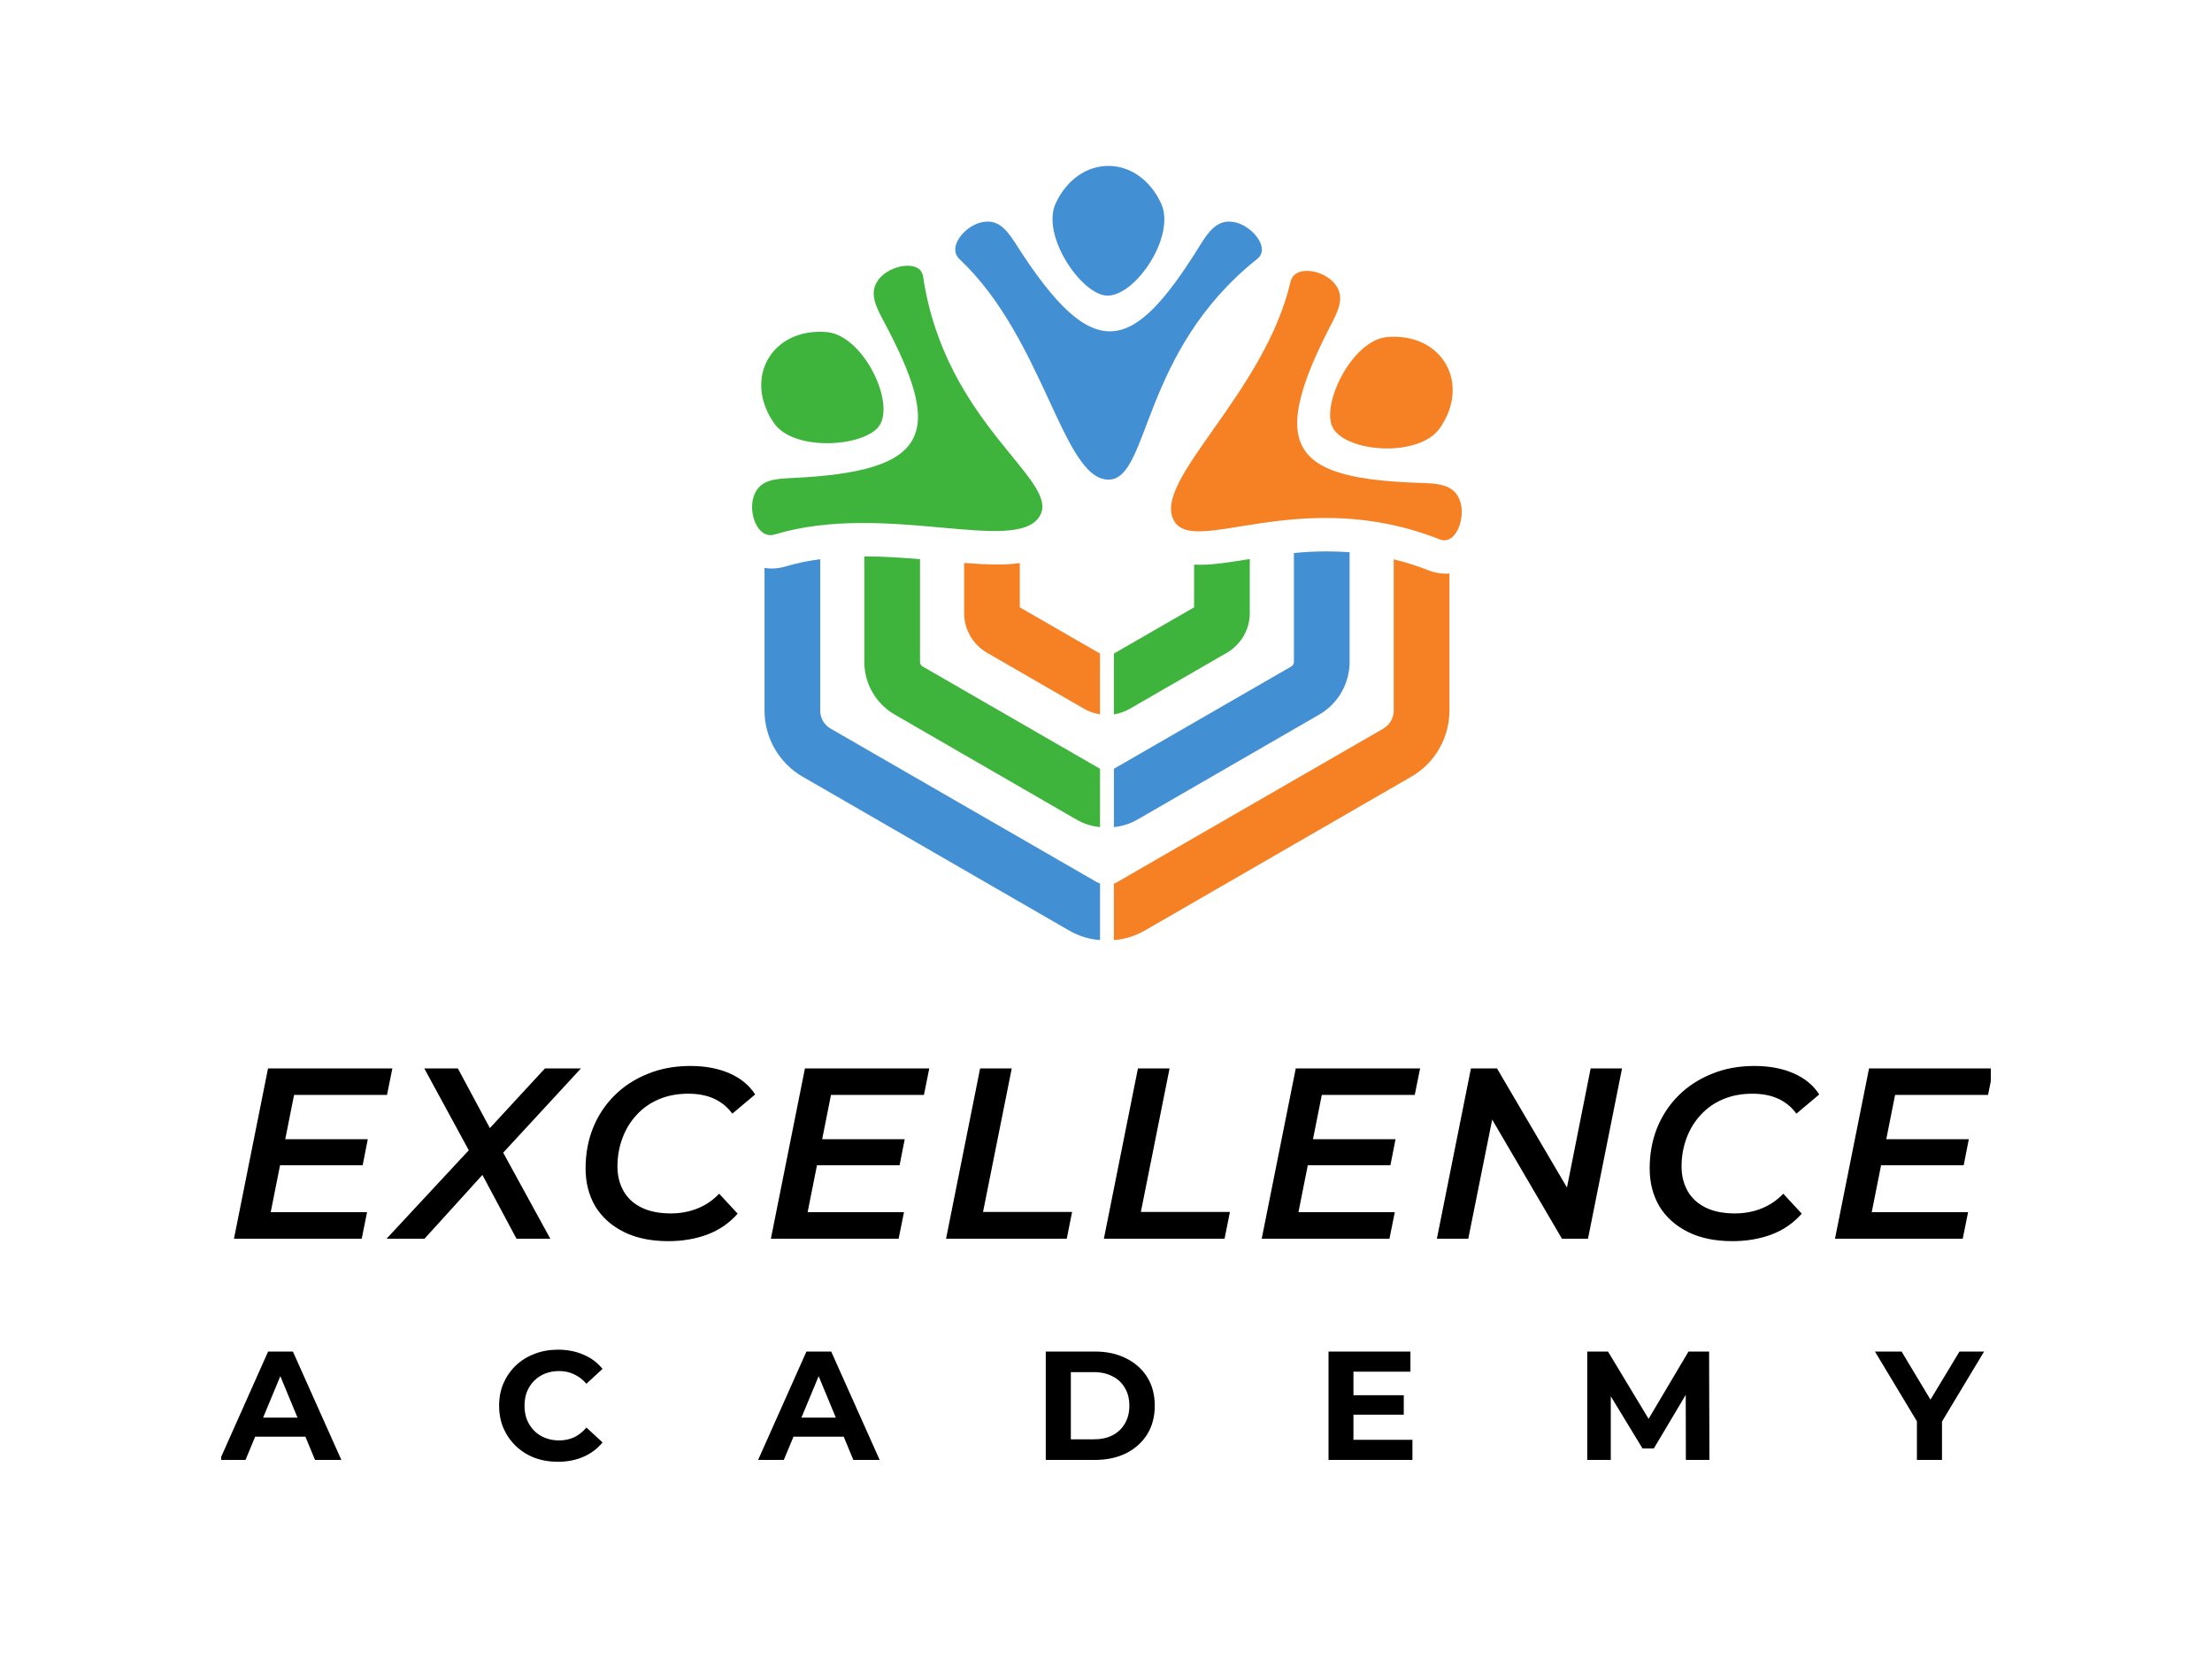 <?xml version="1.0" encoding="UTF-8"?> <svg xmlns="http://www.w3.org/2000/svg" width="200" height="150" viewBox="0 0 200 150" fill="none"><rect width="200" height="150" fill="white"></rect><g clip-path="url(#clip0_89_3577)"><path d="M25.576 103.002H33.254L32.792 105.356H25.114L25.576 103.002ZM24.476 109.602H33.188L32.704 112H21.154L24.234 96.6H35.476L34.992 98.998H26.588L24.476 109.602ZM34.951 112L43.069 103.266L42.871 104.894L38.361 96.6H41.397L44.785 102.914L43.509 102.848L49.273 96.6H52.529L44.895 104.872L44.961 103.244L49.757 112H46.699L43.113 105.29L44.411 105.356L38.383 112H34.951ZM60.426 112.22C58.856 112.22 57.514 111.941 56.4 111.384C55.285 110.827 54.427 110.057 53.826 109.074C53.239 108.077 52.946 106.933 52.946 105.642C52.946 104.337 53.166 103.127 53.606 102.012C54.06 100.883 54.706 99.9 55.542 99.064C56.378 98.228 57.375 97.575 58.534 97.106C59.693 96.622 60.99 96.38 62.428 96.38C63.763 96.38 64.936 96.6 65.948 97.04C66.96 97.48 67.737 98.118 68.28 98.954L66.212 100.692C65.787 100.105 65.244 99.658 64.584 99.35C63.924 99.042 63.139 98.888 62.23 98.888C61.247 98.888 60.36 99.057 59.568 99.394C58.776 99.731 58.101 100.208 57.544 100.824C56.986 101.425 56.561 102.129 56.268 102.936C55.974 103.728 55.828 104.571 55.828 105.466C55.828 106.302 56.011 107.043 56.378 107.688C56.745 108.333 57.287 108.832 58.006 109.184C58.724 109.536 59.605 109.712 60.646 109.712C61.511 109.712 62.31 109.565 63.044 109.272C63.792 108.979 64.452 108.531 65.024 107.93L66.696 109.734C65.948 110.585 65.031 111.215 63.946 111.626C62.875 112.022 61.702 112.22 60.426 112.22ZM74.122 103.002H81.8L81.338 105.356H73.66L74.122 103.002ZM73.022 109.602H81.734L81.25 112H69.7L72.78 96.6H84.022L83.538 98.998H75.134L73.022 109.602ZM85.538 112L88.618 96.6H91.478L88.882 109.58H96.934L96.451 112H85.538ZM99.808 112L102.888 96.6H105.748L103.152 109.58H111.204L110.72 112H99.808ZM118.5 103.002H126.178L125.716 105.356H118.038L118.5 103.002ZM117.4 109.602H126.112L125.628 112H114.078L117.158 96.6H128.4L127.916 98.998H119.512L117.4 109.602ZM129.917 112L132.997 96.6H135.351L142.369 108.546L141.467 108.436L143.821 96.6H146.659L143.579 112H141.225L134.229 100.054L135.131 100.164L132.755 112H129.917ZM156.637 112.22C155.068 112.22 153.726 111.941 152.611 111.384C151.497 110.827 150.639 110.057 150.037 109.074C149.451 108.077 149.157 106.933 149.157 105.642C149.157 104.337 149.377 103.127 149.817 102.012C150.272 100.883 150.917 99.9 151.753 99.064C152.589 98.228 153.587 97.575 154.745 97.106C155.904 96.622 157.202 96.38 158.639 96.38C159.974 96.38 161.147 96.6 162.159 97.04C163.171 97.48 163.949 98.118 164.491 98.954L162.423 100.692C161.998 100.105 161.455 99.658 160.795 99.35C160.135 99.042 159.351 98.888 158.441 98.888C157.459 98.888 156.571 99.057 155.779 99.394C154.987 99.731 154.313 100.208 153.755 100.824C153.198 101.425 152.773 102.129 152.479 102.936C152.186 103.728 152.039 104.571 152.039 105.466C152.039 106.302 152.223 107.043 152.589 107.688C152.956 108.333 153.499 108.832 154.217 109.184C154.936 109.536 155.816 109.712 156.857 109.712C157.723 109.712 158.522 109.565 159.255 109.272C160.003 108.979 160.663 108.531 161.235 107.93L162.907 109.734C162.159 110.585 161.243 111.215 160.157 111.626C159.087 112.022 157.913 112.22 156.637 112.22ZM170.334 103.002H178.012L177.55 105.356H169.872L170.334 103.002ZM169.234 109.602H177.946L177.462 112H165.912L168.992 96.6H180.234L179.75 98.998H171.346L169.234 109.602Z" fill="black"></path><path d="M19.874 132L24.242 122.2H26.482L30.864 132H28.484L24.9 123.348H25.796L22.198 132H19.874ZM22.058 129.9L22.66 128.178H27.7L28.316 129.9H22.058ZM50.434 132.168C49.678 132.168 48.973 132.047 48.32 131.804C47.676 131.552 47.116 131.197 46.64 130.74C46.164 130.283 45.791 129.746 45.52 129.13C45.259 128.514 45.128 127.837 45.128 127.1C45.128 126.363 45.259 125.686 45.52 125.07C45.791 124.454 46.164 123.917 46.64 123.46C47.125 123.003 47.69 122.653 48.334 122.41C48.978 122.158 49.683 122.032 50.448 122.032C51.297 122.032 52.063 122.181 52.744 122.48C53.435 122.769 54.013 123.199 54.48 123.768L53.024 125.112C52.688 124.729 52.315 124.445 51.904 124.258C51.493 124.062 51.045 123.964 50.56 123.964C50.103 123.964 49.683 124.039 49.3 124.188C48.917 124.337 48.586 124.552 48.306 124.832C48.026 125.112 47.807 125.443 47.648 125.826C47.499 126.209 47.424 126.633 47.424 127.1C47.424 127.567 47.499 127.991 47.648 128.374C47.807 128.757 48.026 129.088 48.306 129.368C48.586 129.648 48.917 129.863 49.3 130.012C49.683 130.161 50.103 130.236 50.56 130.236C51.045 130.236 51.493 130.143 51.904 129.956C52.315 129.76 52.688 129.466 53.024 129.074L54.48 130.418C54.013 130.987 53.435 131.421 52.744 131.72C52.063 132.019 51.293 132.168 50.434 132.168ZM68.546 132L72.914 122.2H75.154L79.536 132H77.156L73.572 123.348H74.468L70.87 132H68.546ZM70.73 129.9L71.332 128.178H76.372L76.988 129.9H70.73ZM94.553 132V122.2H99.005C100.069 122.2 101.007 122.405 101.819 122.816C102.631 123.217 103.265 123.782 103.723 124.51C104.18 125.238 104.409 126.101 104.409 127.1C104.409 128.089 104.18 128.953 103.723 129.69C103.265 130.418 102.631 130.987 101.819 131.398C101.007 131.799 100.069 132 99.005 132H94.553ZM96.821 130.138H98.893C99.546 130.138 100.111 130.017 100.587 129.774C101.072 129.522 101.445 129.167 101.707 128.71C101.977 128.253 102.113 127.716 102.113 127.1C102.113 126.475 101.977 125.938 101.707 125.49C101.445 125.033 101.072 124.683 100.587 124.44C100.111 124.188 99.546 124.062 98.893 124.062H96.821V130.138ZM122.205 126.148H126.923V127.912H122.205V126.148ZM122.373 130.18H127.707V132H120.119V122.2H127.525V124.02H122.373V130.18ZM143.512 132V122.2H145.388L149.56 129.116H148.566L152.668 122.2H154.53L154.558 132H152.43L152.416 125.462H152.808L149.532 130.964H148.51L145.164 125.462H145.64V132H143.512ZM173.319 132V127.996L173.837 129.368L169.525 122.2H171.933L175.237 127.702H173.851L177.169 122.2H179.395L175.083 129.368L175.587 127.996V132H173.319Z" fill="black"></path><path d="M130.724 51.868C130.195 51.868 129.691 51.767 129.188 51.579C128.143 51.163 127.086 50.836 126.016 50.572V64.25C126.016 64.917 125.651 65.534 125.084 65.873L101.017 79.753C100.917 79.816 100.815 79.853 100.715 79.891V85C101.71 84.925 102.666 84.623 103.535 84.119L127.602 70.227C129.729 69.007 131.051 66.716 131.051 64.25V51.843C130.937 51.868 130.837 51.868 130.724 51.868Z" fill="#F58124"></path><path d="M75.092 65.873C74.512 65.534 74.16 64.917 74.16 64.25V50.559C73.04 50.71 72.007 50.924 71.038 51.214C70.623 51.339 70.207 51.402 69.792 51.402C69.565 51.402 69.339 51.389 69.125 51.339V64.25C69.125 66.716 70.447 69.007 72.574 70.227L96.641 84.119C97.51 84.623 98.466 84.925 99.461 85V79.891C99.36 79.853 99.259 79.803 99.159 79.753L75.092 65.873Z" fill="#438FD3"></path><path d="M83.423 60.261L99.459 69.51V74.783C98.704 74.707 97.986 74.481 97.332 74.103L80.905 64.615C79.206 63.646 78.148 61.809 78.148 59.846V50.308H78.186C79.885 50.308 81.585 50.421 83.183 50.56V59.846C83.183 60.022 83.271 60.173 83.423 60.261Z" fill="#3EB43D"></path><path d="M122.026 49.93V59.846C122.026 61.809 120.968 63.646 119.269 64.615L102.842 74.103C102.188 74.481 101.47 74.707 100.715 74.783V69.51L116.751 60.261C116.902 60.173 116.991 60.022 116.991 59.846V50.006C117.934 49.905 118.929 49.855 119.974 49.855C120.666 49.855 121.359 49.88 122.026 49.93Z" fill="#438FD3"></path><path d="M112.748 50.585C111.15 50.837 109.778 51.063 108.545 51.063C108.545 51.063 108.545 51.063 108.532 51.063C108.33 51.063 108.142 51.05 107.965 51.05V54.914L100.715 59.091V64.59C101.218 64.515 101.71 64.338 102.15 64.087L110.936 59.016C112.207 58.273 113 56.914 113 55.442V50.547C112.912 50.56 112.837 50.572 112.748 50.585Z" fill="#3EB43D"></path><path d="M92.207 50.912C91.326 51.038 90.545 51.038 90.054 51.038C89.16 51.038 88.191 50.975 87.172 50.899V55.442C87.172 56.914 87.965 58.273 89.236 59.016L98.022 64.087C98.463 64.338 98.954 64.515 99.457 64.59V59.091L92.207 54.914V50.912Z" fill="#F58124"></path><path d="M120.524 38.706C121.819 40.947 128.337 41.361 130.18 38.718C133.021 34.637 130.375 30.057 125.421 30.476C122.209 30.75 119.369 36.705 120.524 38.706ZM130.169 48.768C131.675 49.361 132.593 46.678 131.968 45.186C131.958 45.162 131.948 45.138 131.938 45.114C131.386 43.805 129.988 43.715 128.568 43.669C117.127 43.299 114.41 40.812 120.324 29.396C120.978 28.134 121.616 26.889 120.758 25.756C120.742 25.735 120.726 25.714 120.709 25.693C119.723 24.396 117.057 23.893 116.686 25.479C114.296 35.684 104.078 43.502 106.156 47.099C108.023 50.332 117.6 43.809 130.169 48.768Z" fill="#F58124"></path><path d="M79.569 38.391C80.864 36.15 77.963 30.299 74.751 30.025C69.796 29.606 67.151 34.187 69.991 38.267C71.834 40.91 78.413 40.392 79.569 38.391ZM83.463 25.01C83.225 23.409 80.441 23.956 79.462 25.243C79.446 25.264 79.43 25.285 79.414 25.306C78.556 26.438 79.177 27.692 79.848 28.945C85.247 39.035 84.451 42.631 71.604 43.219C70.184 43.284 68.786 43.354 68.234 44.663C68.224 44.688 68.214 44.712 68.203 44.737C67.573 46.239 68.47 48.799 70.03 48.328C80.066 45.294 91.947 50.231 94.025 46.633C95.892 43.401 85.452 38.371 83.463 25.01Z" fill="#3EB43D"></path><path d="M100.137 26.729C102.726 26.729 106.344 21.292 104.975 18.375C102.861 13.875 97.57 13.875 95.456 18.375C94.088 21.292 97.826 26.729 100.137 26.729ZM113.677 23.409C114.944 22.403 113.079 20.266 111.473 20.061C111.447 20.058 111.421 20.055 111.395 20.052C109.985 19.875 109.209 21.04 108.459 22.247C102.418 31.966 98.905 33.075 91.972 22.247C91.206 21.05 90.446 19.875 89.036 20.052C89.01 20.055 88.983 20.058 88.956 20.061C87.34 20.268 85.571 22.324 86.76 23.439C94.405 30.61 96.07 43.365 100.225 43.365C103.959 43.365 103.096 31.812 113.677 23.409Z" fill="#438FD3"></path></g><defs><clipPath id="clip0_89_3577"><rect width="160" height="120" fill="white" transform="translate(20 15)"></rect></clipPath></defs></svg> 